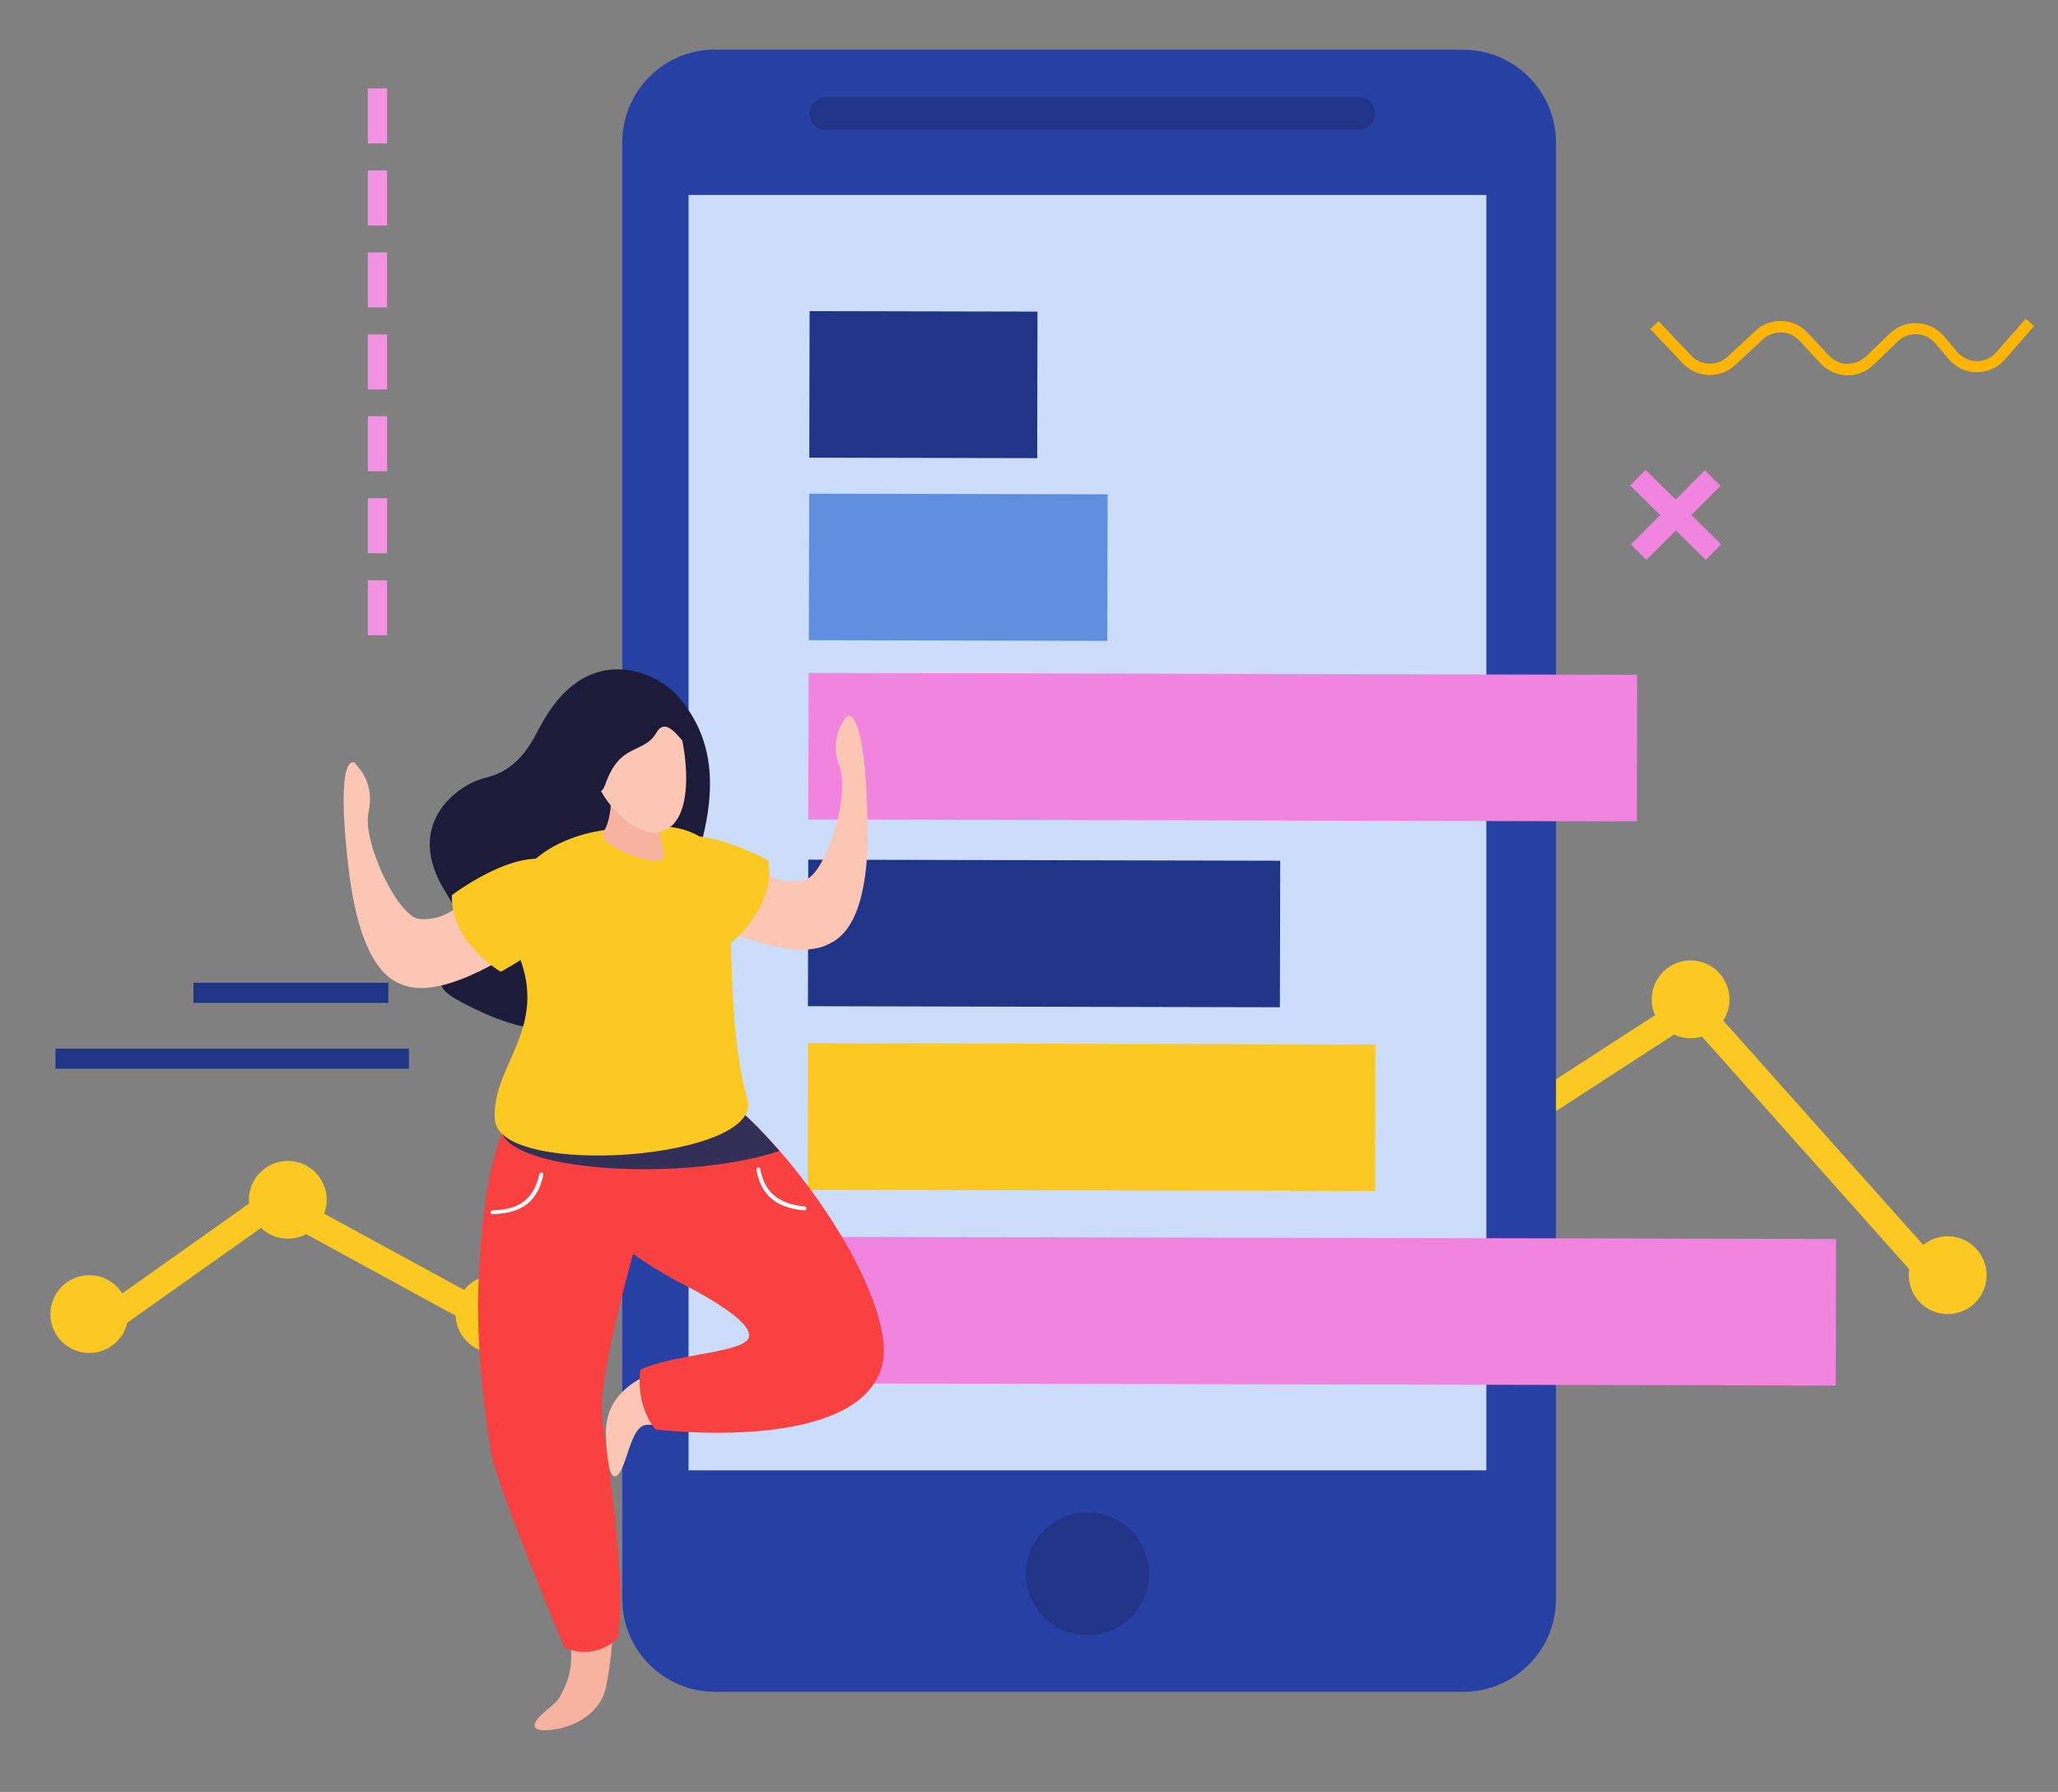 <?xml version="1.0" encoding="UTF-8"?>
<svg xmlns="http://www.w3.org/2000/svg" version="1.1" viewBox="0 0 93.1 81.07">
  <rect x="0" y="0" width="93.1" height="81.07" fill="#808080" stroke="none"/>
  <defs>
    <style>
      .cls-1 {
        fill: #1d1b3a;
      }

      .cls-2 {
        fill: #f184df;
      }

      .cls-3 {
        fill: #fff;
      }

      .cls-4 {
        fill: #f7b2a0;
      }

      .cls-5 {
        fill: #fcc922;
      }

      .cls-6 {
        fill: #f84140;
      }

      .cls-7 {
        fill: #ccddfc;
      }

      .cls-8 {
        fill: #f392e3;
      }

      .cls-9 {
        fill: #ffb502;
      }

      .cls-10 {
        fill: #203488;
      }

      .cls-11 {
        fill: #fbc6b4;
      }

      .cls-12 {
        fill: #5f8ede;
      }

      .cls-13 {
        fill: #323056;
      }

      .cls-14 {
        fill: #2740a4;
      }
    </style>
  </defs>
  <!-- Generator: Adobe Illustrator 28.7.1, SVG Export Plug-In . SVG Version: 1.2.0 Build 142)  -->
  <g>
    <g id="Isolation_Mode">
      <g>
        <g>
          <polygon class="cls-5" points="4.39 60.81 3.69 59.82 12.38 53.66 21.82 58.81 35.2 45.58 44.35 51.42 56.68 36.43 68.63 49.97 76.69 44.75 88.56 58.07 87.66 58.87 76.48 46.32 68.41 51.55 56.71 38.29 44.6 53.02 35.36 47.11 22.03 60.3 12.47 55.08 4.39 60.81"/>
          <path class="cls-5" d="M89.87,57.69c0,.97-.79,1.76-1.76,1.76s-1.76-.79-1.76-1.76.79-1.76,1.76-1.76,1.76.79,1.76,1.76Z"/>
          <path class="cls-5" d="M70.28,50.76c0,.97-.79,1.76-1.76,1.76s-1.76-.79-1.76-1.76.79-1.76,1.76-1.76,1.76.79,1.76,1.76Z"/>
          <path class="cls-5" d="M78.24,45.21c0,.97-.79,1.76-1.76,1.76s-1.76-.79-1.76-1.76.79-1.76,1.76-1.76,1.76.79,1.76,1.76Z"/>
          <path class="cls-5" d="M58.46,37.36c0,.97-.79,1.76-1.76,1.76s-1.76-.79-1.76-1.76.79-1.76,1.76-1.76,1.76.79,1.76,1.76Z"/>
          <path class="cls-5" d="M46.68,51.74c0,.97-.79,1.76-1.76,1.76s-1.76-.79-1.76-1.76.79-1.76,1.76-1.76,1.76.79,1.76,1.76Z"/>
          <path class="cls-5" d="M37.19,46.97c0,.97-.79,1.76-1.76,1.76s-1.76-.79-1.76-1.76.79-1.76,1.76-1.76,1.76.79,1.76,1.76Z"/>
          <path class="cls-5" d="M24.13,59.45c0,.97-.79,1.76-1.76,1.76s-1.76-.79-1.76-1.76.79-1.76,1.76-1.76,1.76.79,1.76,1.76Z"/>
          <path class="cls-5" d="M14.78,54.28c0,.97-.79,1.76-1.76,1.76s-1.76-.79-1.76-1.76.79-1.76,1.76-1.76,1.76.79,1.76,1.76Z"/>
          <path class="cls-5" d="M5.8,59.45c0,.97-.79,1.76-1.76,1.76s-1.76-.79-1.76-1.76.79-1.76,1.76-1.76,1.76.79,1.76,1.76Z"/>
        </g>
        <g>
          <path class="cls-14" d="M32.35,2.25h33.84c2.32,0,4.2,1.88,4.2,4.2v65.89c0,2.32-1.88,4.2-4.2,4.2h-33.84c-2.32,0-4.2-1.88-4.2-4.2V6.44c0-2.32,1.88-4.2,4.2-4.2Z"/>
          <rect class="cls-7" x="31.15" y="8.82" width="36.09" height="57.7"/>
          <path class="cls-10" d="M51.98,71.2c0,1.54-1.25,2.78-2.79,2.78s-2.78-1.25-2.78-2.78,1.25-2.78,2.78-2.78,2.79,1.25,2.79,2.78Z"/>
          <path class="cls-10" d="M62.21,5.14c0,.41-.33.74-.73.74h-24.13c-.41,0-.73-.33-.73-.74h0c0-.41.33-.73.73-.73h24.13c.41,0,.73.33.73.73h0Z"/>
        </g>
        <g>
          <rect class="cls-2" x="75.31" y="20.9" width=".99" height="4.8" transform="translate(6.02 60.97) rotate(-45.45)"/>
          <rect class="cls-2" x="73.43" y="22.8" width="4.74" height=".99" transform="translate(5.76 60.48) rotate(-45.04)"/>
        </g>
        <path class="cls-9" d="M74.66,14.88l.37-.35,1.48,1.56c.44.46,1.18.49,1.64.05l1.26-1.17c.33-.31.75-.46,1.2-.45.45.02.86.21,1.16.53l.97,1.04c.21.23.5.36.82.37.31,0,.61-.11.84-.32l1.1-1.06c.34-.32.78-.49,1.25-.46.46.03.89.24,1.19.59l.6.71c.22.26.54.41.88.42.34,0,.67-.14.89-.4l1.33-1.52.38.33-1.33,1.52c-.32.37-.79.57-1.28.57-.49,0-.95-.23-1.26-.6l-.6-.71c-.21-.25-.5-.39-.83-.41-.32-.02-.63.1-.87.33l-1.1,1.06c-.32.31-.75.48-1.2.47-.45-.01-.87-.2-1.18-.53l-.97-1.04c-.21-.23-.5-.36-.81-.37-.31-.01-.61.1-.84.31l-1.26,1.17c-.67.62-1.73.59-2.36-.08l-1.48-1.56Z"/>
        <rect class="cls-10" x="38.45" y="12.25" width="6.63" height="10.31" transform="translate(24.28 59.13) rotate(-89.88)"/>
        <rect class="cls-12" x="40.03" y="18.92" width="6.63" height="13.5" transform="translate(17.58 68.95) rotate(-89.87)"/>
        <rect class="cls-2" x="52" y="15.05" width="6.63" height="37.48" transform="translate(21.4 89.04) rotate(-89.87)"/>
        <rect class="cls-10" x="43.92" y="31.55" width="6.63" height="21.35" transform="translate(4.9 89.37) rotate(-89.87)"/>
        <rect class="cls-5" x="46.06" y="37.71" width="6.63" height="25.67" transform="translate(-1.27 99.81) rotate(-89.88)"/>
        <rect class="cls-2" x="56.47" y="36.05" width="6.63" height="46.53" transform="translate(.35 118.98) rotate(-89.88)"/>
        <g>
          <rect class="cls-8" x="16.64" y="4" width=".87" height="2.49"/>
          <rect class="cls-8" x="16.64" y="7.71" width=".87" height="2.49"/>
          <rect class="cls-8" x="16.64" y="11.42" width=".87" height="2.49"/>
          <rect class="cls-8" x="16.64" y="15.13" width=".87" height="2.49"/>
          <rect class="cls-8" x="16.64" y="18.83" width=".87" height="2.49"/>
          <rect class="cls-8" x="16.64" y="22.54" width=".87" height="2.49"/>
          <rect class="cls-8" x="16.64" y="26.25" width=".87" height="2.49"/>
        </g>
        <rect class="cls-10" x="2.51" y="47.44" width="15.99" height=".91"/>
        <rect class="cls-10" x="8.75" y="44.46" width="8.82" height=".91"/>
        <g>
          <path class="cls-4" d="M22.99,51.28s-2.19,4.33-.94,12.13,5.26,10.07,3.23,13.43c-.22.36-1.18.88-1.09,1.28.09.4,2.81.13,3.22-1.78,0,0,.96-4.08-.22-9.55-1.44-6.66,4.22-12.14-.36-15.73-.82-.65-1.92-1.44-3.83.23Z"/>
          <path class="cls-11" d="M30.1,48.9c-1.77.18-5.12,2.08-2.27,6.8,1.04,1.72,4.37,2.38,6.19,4.6,1.26,1.53-6.89.38-6.6,4.72,0,0,.03,2.08.49,1.73.47-.34.58-2.22,1.33-2.29.75-.07,10.15.76,10.45-2.54.3-3.3-5.99-13.39-9.6-13.01Z"/>
          <path class="cls-6" d="M31.55,48.77c-1.3-.79-3.75-.58-4.63,1.85-2.09-2-4.79-2.56-5.26,7.07-.17,3.43.34,6.57.54,7.99.21,1.41,3.33,8.85,3.33,8.85,1.36.63,2.4-.38,2.4-.38.45-2.19-.36-7.6-.68-9.87-.2-1.4.69-5,1.39-7.56.55.41,1.22.82,2.04,1.27,0,0,3.94,1.9,3.09,2.67-.62.57-3.34.63-4.8,1.3,0,0-.27,1.51.68,2.71,0,0,9.16,1.14,10.25-2.87.79-2.92-4.19-10.5-8.35-13.03Z"/>
          <path class="cls-13" d="M35.26,52.07c-.31-.36-.64-.72-.96-1.05-.9-.91-1.86-1.71-2.75-2.25-1.3-.79-3.75-.58-4.63,1.85-1.36-1.3-3.12-1.63-4.21.66.75,1.78,8.44,2.16,12.55.79Z"/>
          <path class="cls-3" d="M22.28,54.94s-.09-.04-.09-.09c0-.05.04-.09.09-.09.92-.04,1.82-.26,2.12-1.64,0-.05.06-.08.11-.07.05,0,.08.06.07.1-.32,1.5-1.33,1.74-2.29,1.78h0Z"/>
          <path class="cls-3" d="M36.39,54.76h0c-1.28-.11-1.97-.7-2.17-1.84,0-.05.02-.1.07-.11.05,0,.09.03.1.07.19,1.05.82,1.59,2.01,1.7.05,0,.09.05.08.1,0,.05-.04.08-.09.08Z"/>
          <g>
            <path class="cls-1" d="M30.59,31.42c-.84-.94-3.88-2.48-6,1.17-.47.8-.97,2.21-2.64,2.6-1.17.27-3.8,2.06-1.75,5.24,2.05,3.18-1.78,3.55.48,4.8,6.03,3.35,8.08-.09,9.73-3.6,2.59-5.52,1.89-8.31.18-10.21Z"/>
            <path class="cls-5" d="M33.81,49.72c-.78-2.68-.7-6.47-.79-8.87-.15-4.22-3.59-3.51-5.46-3.32-2.24.22-5.69,1.81-4.11,5.65,1.4,3.38-1.26,5.08-1.06,7.49.22,2.66,12.21,1.79,11.42-.94Z"/>
            <path class="cls-11" d="M38.26,32.45c-.14.22-.75,1.01-.27,2.26.47,1.25-.64,4.89-1.61,5.11-1.62.35-2.76-1.13-2.76-1.13l-1.66,3s3.7,1.94,5.51,1.03c.46-.23,1.89-.87,1.78-5.59-.12-5.21-.89-4.83-.98-4.67Z"/>
            <path class="cls-5" d="M29.28,38.74c-.33.59-2.33-.29-.96,1.26,1.07,1.21,4.74,2.67,4.74,2.67,0,0,2.05-1.62,1.7-3.74,0,0-4.24-2.39-5.49-.2Z"/>
            <path class="cls-4" d="M27.54,34.78s.36,2-.26,2.88c-.39.56,2.82,1.81,2.76,1.05-.08-.97-.64-1.56,0-2.65l-2.5-1.28Z"/>
            <path class="cls-11" d="M30.4,32.01c.57,1.02,1.37,5.4-.69,5.65-.93.11-2.46-1.12-2.95-2.91-.21-.73.21-2.07,1.19-3.01.44-.43,1.8-.91,2.45.27Z"/>
            <path class="cls-1" d="M31.15,33.62c-.05.51-.9-1.43-1.45-.48-.58,1-1.65.43-2.31,2.33-.45,1.3-1.36-1.45-1.43-1.66q-.28-.89.96-2.29c1.24-1.41,4.5-.44,4.23,2.1Z"/>
            <path class="cls-11" d="M16.08,34.56c.17.2.88.89.59,2.19-.29,1.3,1.32,4.75,2.32,4.83,1.65.12,2.58-1.51,2.58-1.51l2.06,2.73s-3.39,2.44-5.31,1.79c-.49-.17-1.99-.6-2.55-5.29-.61-5.18.2-4.9.32-4.76Z"/>
            <path class="cls-5" d="M25.85,39.53c.41.53.74,1.3-.67,2.63-1.17,1.11-2.53,1.8-2.53,1.8,0,0-2.26-1.31-2.21-3.46,0,0,3.86-2.96,5.4-.96Z"/>
          </g>
        </g>
      </g>
    </g>
  </g>
</svg>